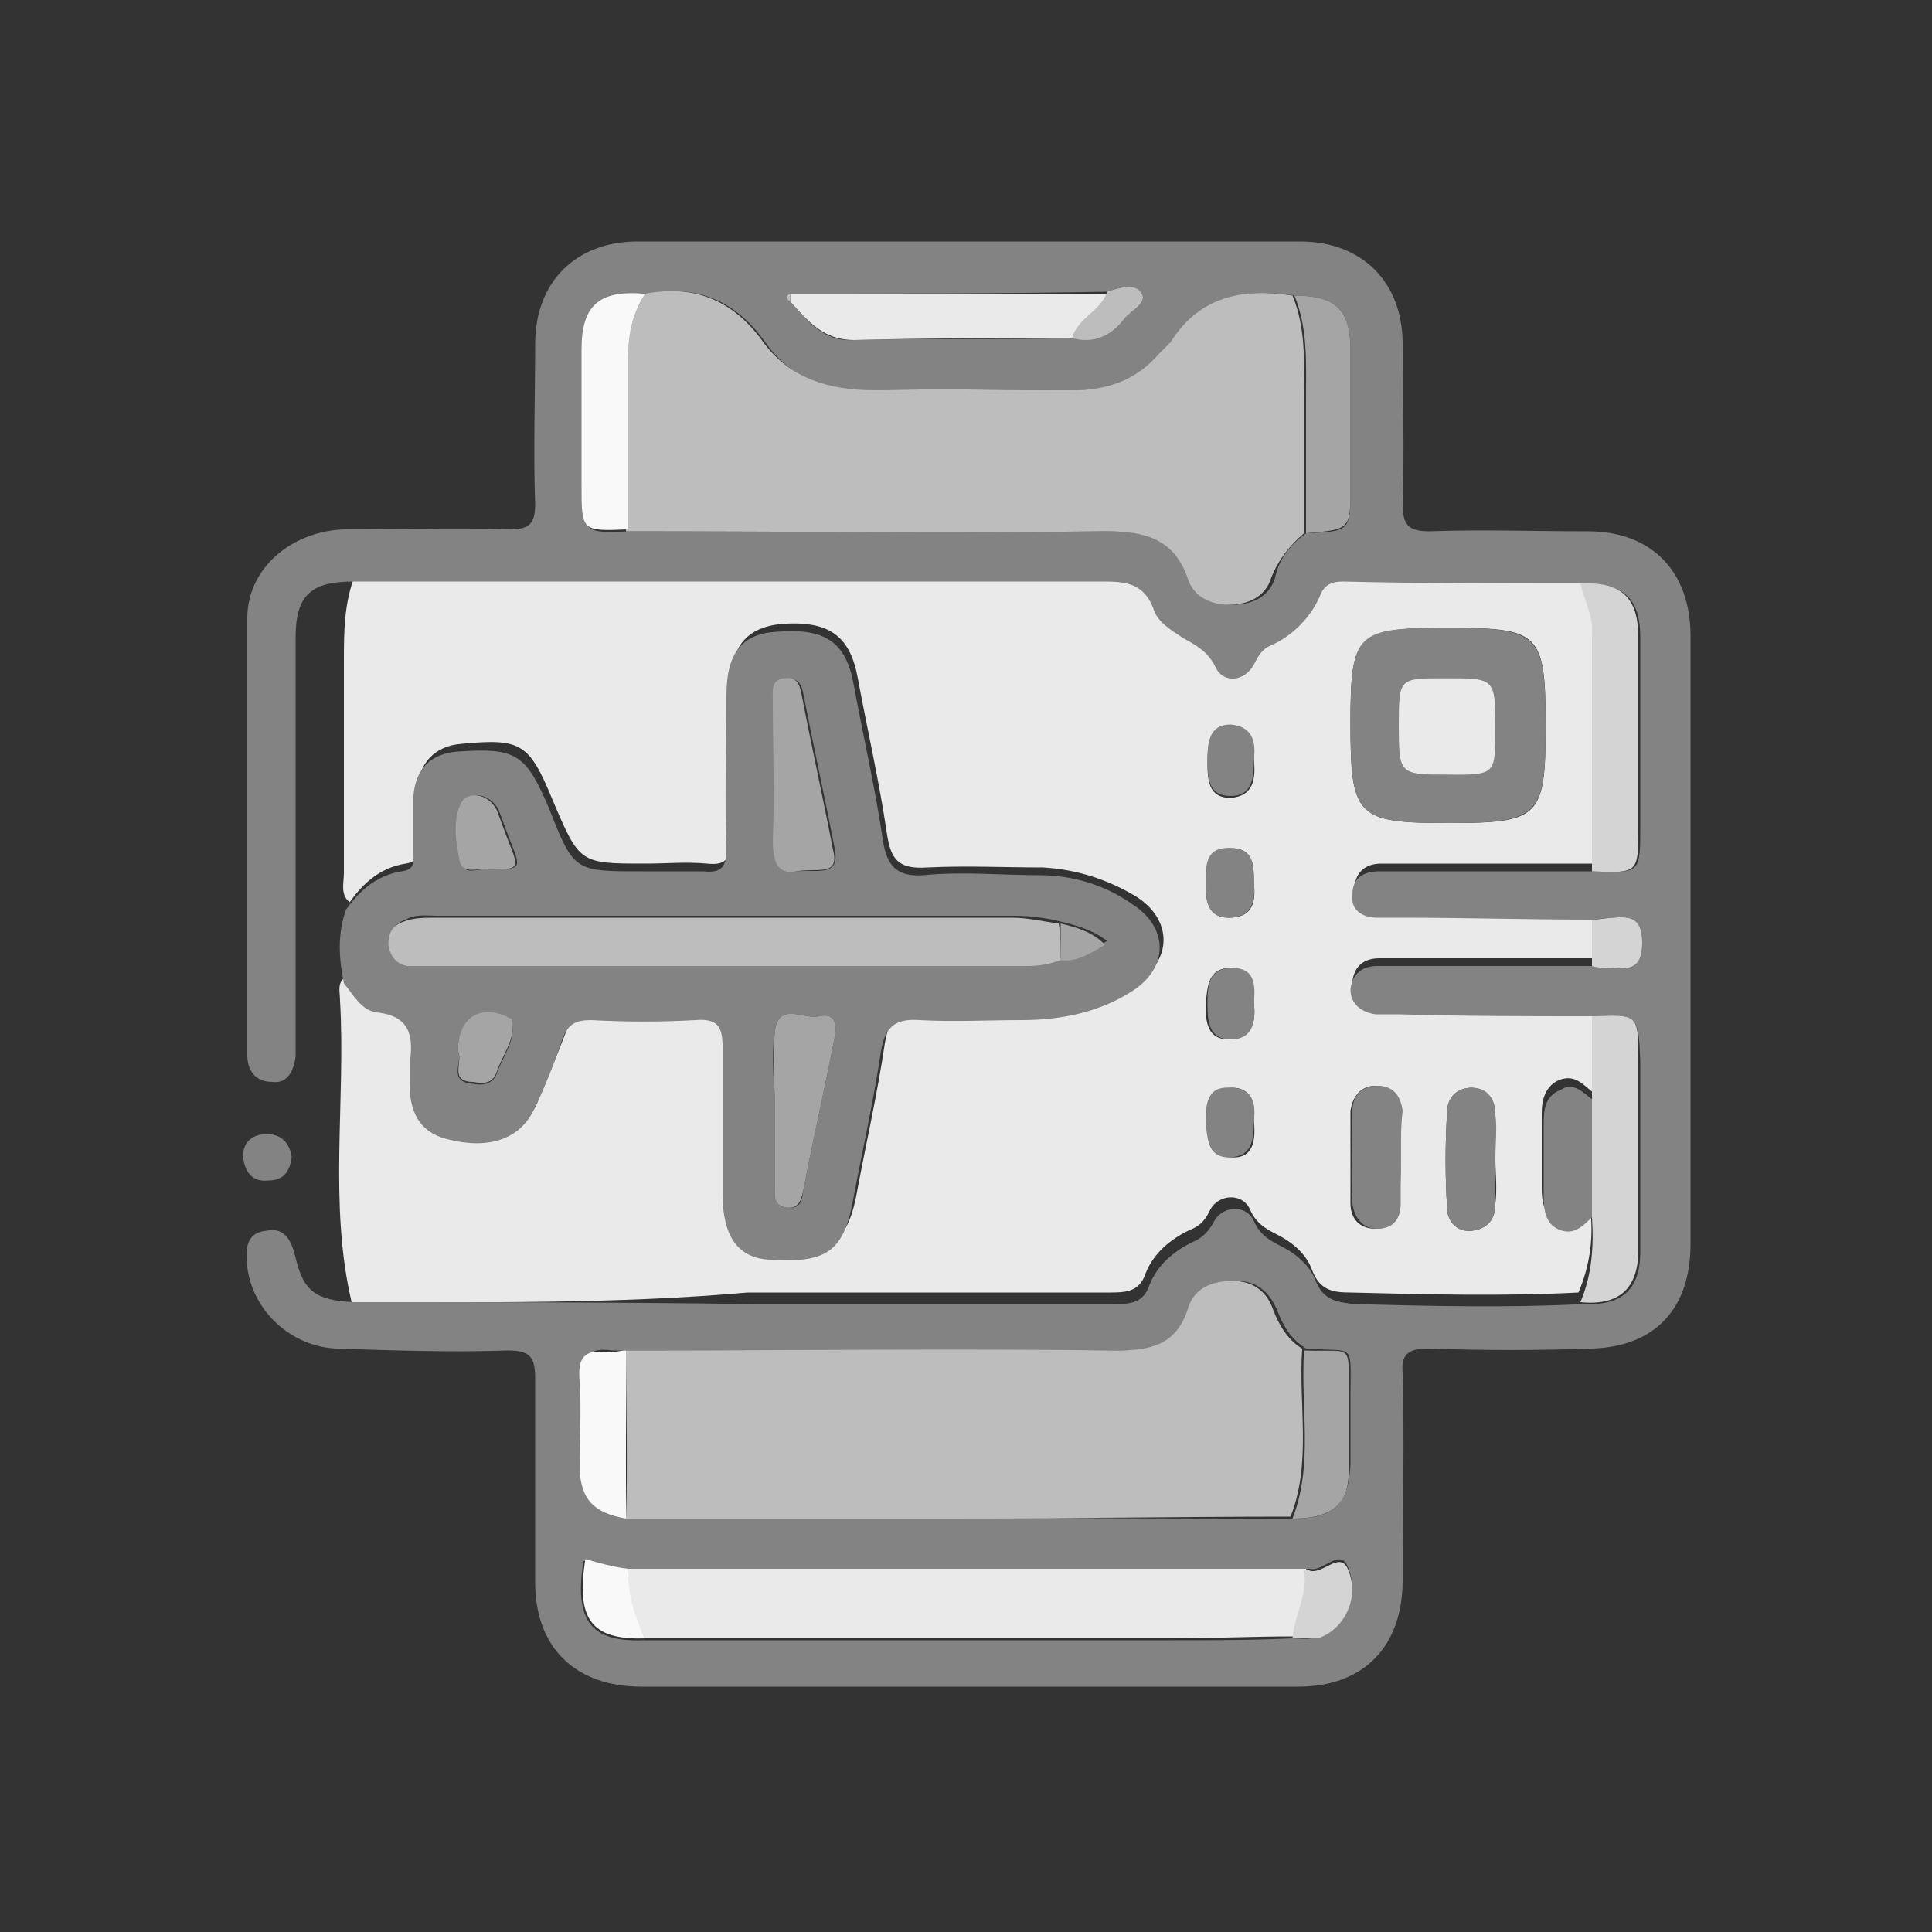 <?xml version="1.0" encoding="UTF-8"?>
<!-- Generator: Adobe Illustrator 27.9.0, SVG Export Plug-In . SVG Version: 6.00 Build 0)  -->
<svg xmlns="http://www.w3.org/2000/svg" xmlns:xlink="http://www.w3.org/1999/xlink" version="1.1" id="Camada_1" x="0px" y="0px" viewBox="0 0 100 100" style="enable-background:new 0 0 100 100;" xml:space="preserve">
<rect x="0" y="0" width="100" height="100" fill="#333333" stroke="none"/>
<style type="text/css">
	.st0{fill:#EDEDED;}
	.st1{fill:#D6D6D6;}
	.st2{fill:#D8D8D8;}
	.st3{fill:#BFBFBF;}
	.st4{fill:#A7A7A7;}
	.st5{fill:#C0C0C0;}
	.st6{fill:#FFFFFF;}
	.st7{fill:#838383;}
	.st8{fill:#E7E7E7;}
	.st9{fill:#868686;}
	.st10{fill:#EBEBEB;}
	.st11{fill:#D0D0D0;}
	.st12{fill:#D4D4D4;}
	.st13{fill:#BCBCBC;}
	.st14{fill:#EAEAEA;}
	.st15{fill:#BDBDBD;}
	.st16{fill:#F9F9F9;}
	.st17{fill:#A5A5A5;}
	.st18{fill:#858585;}
	.st19{fill:#D5D5D5;}
	.st20{fill:#D7D7D7;}
	.st21{fill:#BEBEBE;}
	.st22{fill:#A6A6A6;}
	.st23{fill:#D3D3D3;}
	.st24{fill:#FCFCFC;}
	.st25{fill:#888888;}
	.st26{fill:#FDFDFD;}
	.st27{fill:#898989;}
</style>
<g>
	<path class="st14" d="M18.2,67.4c-1.2-5.1-0.3-10.4-0.6-15.6c0-0.5-0.2-1,0.4-1.3c0.5,0.6,0.9,1.4,1.7,1.5c1.7,0.3,1.8,1.4,1.7,2.7   c0,0.3,0,0.7,0,1c0,1.6,0.7,2.6,2.1,2.9c2.1,0.4,3.7-0.1,4.3-1.5c0.5-1.2,1-2.4,1.5-3.7c0.3-0.8,0.7-1,1.5-1c1.8,0.1,3.6,0.1,5.4,0   c1.1-0.1,1.4,0.4,1.4,1.4c-0.1,2.5,0,5.1,0,7.6c0,2.2,0.8,3.2,2.4,3.4c2.8,0.2,3.8-0.4,4.3-2.8c0.5-2.7,1.1-5.3,1.5-8   c0.2-1.2,0.6-1.7,2-1.6c1.7,0.1,3.5,0.1,5.3,0c2,0,4-0.4,5.7-1.5c1.9-1.2,1.9-3.3,0-4.5c-1.5-0.9-3.1-1.4-4.8-1.5c-2,0-4-0.1-6,0   c-1.5,0.1-1.9-0.4-2.1-1.8c-0.4-2.7-1-5.3-1.5-8c-0.4-2.2-1.5-3-4-2.8c-1.8,0.2-2.6,1.2-2.6,3.3c0,2.7,0,5.4,0,8   c0,0.9-0.3,1.2-1.2,1.1c-1.1-0.1-2.1,0-3.2,0c-3.4,0-3.4,0-4.8-3.3c-1.2-2.9-1.6-3.2-4.7-2.9c-1.4,0.1-2.2,1-2.3,2.3   c-0.1,1,0,1.9,0,2.9c0,0.4,0.1,0.9-0.6,1c-1.3,0.2-2.2,1-2.9,2c-0.5-0.4-0.3-1-0.3-1.5c0-3.6,0-7.3,0-10.9c0-1.6,0-3.1,0.6-4.6   c12.9,0,25.9,0,38.8,0c1.2,0,2.1,0.1,2.6,1.4c0.2,0.7,0.9,1.1,1.5,1.5c0.7,0.4,1.3,0.7,1.7,1.5c0.4,0.8,1.5,0.7,2-0.1   c0.2-0.4,0.4-0.8,0.9-1c1.2-0.5,2-1.3,2.5-2.5c0.3-0.6,0.6-0.8,1.2-0.8c4.1,0,8.3,0.1,12.4,0.1c0.2,0.9,0.6,1.7,0.6,2.7   c0,4.1,0,8.1,0,12.2c-2.1,0-4.2,0-6.3,0c-1.6,0-3.2,0-4.8,0c-0.8,0-1.3,0.4-1.4,1.2c0,0.8,0.5,1.2,1.3,1.2c0.4,0,0.9,0,1.3,0   c3.3,0,6.5,0.1,9.8,0.1c0,0.8,0,1.6,0,2.4c-1.8,0-3.6,0-5.4,0c-1.9,0-3.8,0-5.7,0c-0.8,0-1.3,0.4-1.4,1.2c-0.1,0.8,0.5,1.2,1.3,1.3   c0.4,0.1,0.8,0,1.2,0c3.3,0,6.7,0,10,0.1c0,1.4,0,2.9-0.1,4.3c-0.5-0.4-0.9-0.9-1.7-0.6c-0.7,0.3-0.9,1-0.9,1.7c0,1.3,0,2.6,0,3.9   c0,0.7,0.1,1.3,0.7,1.6c0.8,0.4,1.3-0.1,1.8-0.6c0.2,1.5,0,3-0.6,4.4c-3.9,0.2-7.9,0.1-11.8,0c-0.9,0-1.6-0.1-2-1.2   c-0.3-0.8-1-1.4-1.8-1.8c-0.6-0.3-1.1-0.6-1.4-1.3c-0.4-0.9-1.7-0.8-2.1,0.1c-0.3,0.6-0.6,0.8-1.1,1c-1,0.5-1.8,1.2-2.2,2.2   c-0.3,0.9-0.9,1-1.8,1c-6.3,0-12.5,0-18.8,0C31.9,67.5,25,67.4,18.2,67.4z M69.9,37.4c0,4.9,0.3,5.2,5.1,5.2c4.7,0,5-0.3,5-5   c0-4.9-0.3-5.1-5.1-5.1C70.2,32.5,69.9,32.8,69.9,37.4z M72.5,60c0-0.8,0-1.7,0-2.5c0-0.8-0.5-1.3-1.3-1.3c-0.8,0-1.2,0.6-1.3,1.3   c0,1.6,0,3.2,0,4.8c0,0.7,0.4,1.3,1.3,1.3c0.8,0,1.2-0.6,1.2-1.3C72.5,61.6,72.5,60.8,72.5,60z M77.4,60c0-0.8,0-1.6,0-2.3   c0-0.8-0.4-1.3-1.2-1.4c-0.8,0-1.3,0.5-1.3,1.3c-0.1,1.6-0.1,3.3,0,4.9c0,0.7,0.5,1.3,1.3,1.2c0.8-0.1,1.2-0.6,1.2-1.4   C77.5,61.5,77.4,60.7,77.4,60z M64.9,45.7c0-0.9,0-1.8-1.2-1.8c-1.3,0-1.2,0.9-1.3,1.8c0,0.9,0.1,1.8,1.2,1.8   C64.9,47.5,65,46.6,64.9,45.7z M64.9,51.9c0-0.9-0.1-1.8-1.2-1.8c-1.2,0-1.2,1-1.3,1.9c0,0.9,0.1,1.8,1.2,1.8   C64.9,53.7,65,52.8,64.9,51.9z M64.9,39.3c0.1-0.8-0.1-1.7-1.2-1.7c-1.1,0-1.2,0.9-1.2,1.8c0,0.9,0,1.9,1.2,1.9   C64.9,41.2,65,40.3,64.9,39.3z M64.9,58c0.1-0.8-0.1-1.7-1.1-1.7c-1.2,0-1.3,0.9-1.3,1.8c0,0.9,0,1.8,1.2,1.8   C64.9,60,65,59,64.9,58z"></path>
	<path class="st7" d="M82.4,52.6c-3.3,0-6.7,0-10-0.1c-0.4,0-0.8,0-1.2,0c-0.7-0.1-1.3-0.5-1.3-1.3c0.1-0.8,0.6-1.2,1.4-1.2   c1.9,0,3.8,0,5.7,0c1.8,0,3.6,0,5.4,0c0.4,0,0.8,0,1.1,0.1c1,0.1,1.5-0.1,1.5-1.3c0-1.2-0.5-1.4-1.5-1.3c-0.4,0-0.8,0.1-1.1,0.1   c-3.3,0-6.5-0.1-9.8-0.1c-0.4,0-0.9,0-1.3,0c-0.8,0-1.4-0.4-1.3-1.2c0-0.8,0.5-1.2,1.4-1.2c1.6,0,3.2,0,4.8,0c2.1,0,4.2,0,6.3,0   c2.4,0.1,2.4,0.1,2.4-2.3c0-3.3,0-6.5,0-9.8c0-2.1-0.9-2.8-3-2.8c-4.1,0-8.3,0-12.4-0.1c-0.6,0-1,0.2-1.2,0.8   c-0.5,1.1-1.4,2-2.5,2.5c-0.5,0.2-0.7,0.6-0.9,1c-0.5,0.9-1.6,1-2,0.1c-0.4-0.8-1-1.1-1.7-1.5c-0.6-0.4-1.3-0.8-1.5-1.5   c-0.5-1.3-1.4-1.4-2.6-1.4c-12.9,0-25.9,0-38.8,0c-2.2,0-3,0.7-3,2.9c0,6.8,0,13.6,0,20.4c0,0.4,0,0.9,0,1.3   c-0.1,0.7-0.4,1.4-1.2,1.3c-0.9,0-1.3-0.6-1.3-1.4c0-7.5,0-15.1,0-22.6c0-2.6,2.3-4.5,5-4.6c2.9,0,5.7-0.1,8.6,0   c1,0,1.3-0.3,1.3-1.3c-0.1-2.8,0-5.5,0-8.3c0-3.2,2.1-5.3,5.3-5.3c11.4,0,22.9,0,34.3,0c3.2,0,5.3,2.1,5.3,5.3c0,2.7,0.1,5.5,0,8.2   c0,1.1,0.2,1.5,1.4,1.5c2.7-0.1,5.4,0,8.2,0c3.3,0,5.3,2.1,5.3,5.4c0,10.5,0,21,0,31.5c0,3.3-1.8,5.3-5.1,5.4   c-2.8,0.1-5.6,0.1-8.5,0c-1,0-1.4,0.3-1.3,1.3c0.1,3.6,0,7.1,0,10.7c0,3.4-2,5.5-5.4,5.5c-11.3,0-22.7,0-34,0c-3.4,0-5.5-2-5.5-5.4   c0-3.5,0-7,0-10.5c0-1.1-0.2-1.5-1.4-1.5c-3,0.1-5.9,0-8.9-0.1c-2.3-0.1-4.3-1.9-4.6-4.2c-0.1-0.9-0.1-1.8,1-1.9   c1-0.2,1.3,0.6,1.5,1.4c0.4,1.7,1,2.2,3,2.3c6.9,0,13.7,0,20.6,0.1c6.3,0,12.5,0,18.8,0c0.9,0,1.5-0.1,1.8-1c0.4-1,1.2-1.7,2.2-2.2   c0.5-0.2,0.8-0.5,1.1-1c0.4-0.9,1.7-1,2.1-0.1c0.3,0.7,0.8,1,1.4,1.3c0.8,0.4,1.5,1,1.8,1.8c0.4,1,1.1,1.1,2,1.2   c3.9,0.1,7.9,0.2,11.8,0c2,0.1,3-0.7,3-2.7c0-3.3,0-6.6,0-9.9C84.8,52.5,84.8,52.5,82.4,52.6z M40.9,15.2c-0.3,0.1-0.2,0.3,0,0.4   c0.9,1,1.7,2.1,3.3,2c3.8-0.1,7.5,0,11.3-0.1c1.1,0.2,2-0.1,2.7-1c0.3-0.4,1.2-0.8,0.9-1.3c-0.3-0.6-1.2-0.3-1.8-0.1   C51.8,15.2,46.4,15.2,40.9,15.2z M67.5,81.3c-11.7,0-23.4,0-35.1,0c-0.7-0.2-1.5-0.4-2.2-0.5c-0.5,3.1,0.4,4.2,3.1,4.1   c9.1,0,18.1,0,27.2,0c2.1,0,4.3,0,6.4-0.1c0.4,0,0.9,0.1,1.3-0.1c1.3-0.4,2.2-2,1.6-3.5c-0.4-1.2-1.3,0.2-2,0   C67.7,81.2,67.6,81.2,67.5,81.3z M66.9,78.6c2.1,0,2.9-0.7,3-2.8c0-1.2,0-2.3,0-3.5c0-2.9,0.3-2.3-2.3-2.5c-0.8-0.5-1.2-1.2-1.5-2   c-0.4-0.9-1-1.5-2.1-1.5c-1.1,0-2,0.4-2.3,1.4c-0.6,1.9-1.9,2.2-3.7,2.2c-8.5,0-16.9,0-25.4,0c-0.3,0-0.6,0-0.9,0   c-1.3-0.2-1.6,0.4-1.5,1.5c0.1,1.5,0,3.1,0,4.6c0,1.6,0.7,2.3,2.4,2.5c5.6,0,11.3,0,16.9,0C55.2,78.6,61.1,78.6,66.9,78.6z    M67.6,27.6c2.3-0.1,2.3-0.1,2.3-2.4c0-2.4,0-4.7,0-7.1c0-2.1-0.8-2.8-2.9-2.8c-2.6-0.4-4.8,0-6.3,2.4c-0.2,0.2-0.4,0.4-0.6,0.6   c-1.2,1.4-2.7,1.9-4.5,1.9c-3.4,0-6.8-0.1-10.2,0c-2.4,0.1-4.4-0.5-5.8-2.5c-1.5-2.1-3.5-3-6.1-2.5c-2.4-0.2-3.3,0.6-3.3,3   c0,2.3,0,4.6,0,7c0,2.4,0,2.4,2.4,2.3c8.3,0,16.6,0.1,24.9,0c2,0,3.5,0.4,4.2,2.5c0.3,0.9,1.2,1.3,2.1,1.3c1,0,1.9-0.4,2.2-1.4   C66.2,28.9,66.8,28.2,67.6,27.6z"></path>
	<path class="st7" d="M17.9,47.1c0.7-1,1.6-1.8,2.9-2c0.7-0.1,0.6-0.5,0.6-1c0-1,0-1.9,0-2.9c0.1-1.4,0.9-2.2,2.3-2.3   c3-0.2,3.5,0.1,4.7,2.9c1.3,3.3,1.3,3.3,4.8,3.3c1.1,0,2.1,0,3.2,0c0.9,0.1,1.2-0.2,1.2-1.1c-0.1-2.7,0-5.4,0-8   c0-2.2,0.8-3.2,2.6-3.3c2.5-0.2,3.6,0.5,4,2.8c0.5,2.7,1.1,5.3,1.5,8c0.2,1.3,0.7,1.9,2.1,1.8c2-0.2,4,0,6,0c1.7,0,3.4,0.5,4.8,1.5   c1.9,1.2,1.9,3.3,0,4.5c-1.7,1.1-3.7,1.5-5.7,1.5c-1.8,0-3.5,0.1-5.3,0c-1.3-0.1-1.8,0.4-2,1.6c-0.4,2.7-1,5.3-1.5,8   c-0.5,2.4-1.4,3-4.3,2.8c-1.6-0.1-2.4-1.2-2.4-3.4c0-2.5,0-5.1,0-7.6c0-1-0.2-1.5-1.4-1.4c-1.8,0.1-3.6,0.1-5.4,0   c-0.8,0-1.2,0.2-1.5,1c-0.4,1.2-0.9,2.5-1.5,3.7c-0.7,1.4-2.2,2-4.3,1.5c-1.4-0.3-2.1-1.2-2.1-2.9c0-0.3,0-0.7,0-1   c0.2-1.4,0.1-2.5-1.7-2.7c-0.8-0.1-1.2-0.9-1.7-1.5C17.5,49.4,17.5,48.3,17.9,47.1z M54.9,47.7c-0.8-0.2-1.6-0.3-2.4-0.3   c-10,0-19.9,0-29.9,0c-0.5,0-1.1-0.1-1.6,0.2c-0.6,0.2-0.8,0.6-0.8,1.2c0,0.6,0.4,1,1,1.1c0.3,0.1,0.6,0,0.9,0   c10.4,0,20.8,0,31.2,0c0.6,0,1.1-0.2,1.7-0.3c0.9,0.1,1.5-0.4,2.3-0.9C56.5,48.1,55.7,47.9,54.9,47.7z M41.2,45.1   c1.2-0.1,2.3,0.3,2-1.2c-0.5-2.6-1.1-5.3-1.6-7.9c-0.1-0.5-0.2-0.9-0.9-0.9c-0.7,0.1-0.6,0.6-0.6,1.1c0,2.4,0.1,4.8,0,7.3   C40,44.7,40.3,45.3,41.2,45.1z M40.1,57.5c0,1.3,0,2.6,0,3.9c0,0.5-0.1,1,0.6,1.1c0.8,0.1,0.8-0.4,0.9-1c0.5-2.6,1.1-5.2,1.6-7.8   c0.1-0.6,0.1-1.3-0.8-1.1c-0.8,0.2-2.1-0.8-2.3,0.8C39.9,54.8,40.1,56.2,40.1,57.5z M25.3,45c1.7,0,1.7,0,1.1-1.5   c-0.2-0.5-0.4-1.1-0.6-1.6C25.3,41,24.3,41,24,41.5c-0.6,0.9-0.3,2.1-0.1,3.1C24,45.4,24.8,44.9,25.3,45z M23.7,54.4   c0.3,0.5-0.6,1.6,0.8,1.7c0.5,0.1,1,0,1.2-0.5c0.3-0.9,1-1.7,0.8-2.7c0-0.1-0.2-0.2-0.3-0.2C24.8,52.1,23.7,52.8,23.7,54.4z"></path>
	<path class="st7" d="M15.1,59.9c-0.1,0.7-0.4,1.2-1.2,1.2c-0.8,0.1-1.2-0.4-1.3-1.1c-0.1-0.8,0.4-1.3,1.2-1.3   C14.6,58.7,15,59.2,15.1,59.9z"></path>
	<path class="st7" d="M69.9,37.4c0-4.7,0.3-4.9,5-4.9c4.8,0,5.1,0.3,5.1,5.1c0,4.6-0.3,5-5,5C70.2,42.6,69.9,42.3,69.9,37.4z    M77.4,37.7c0-2.6,0-2.6-2.6-2.6c-2.4,0-2.4,0-2.4,2.4c0,2.6,0,2.6,2.6,2.6C77.4,40,77.4,40,77.4,37.7z"></path>
	<path class="st12" d="M81.8,30.2c2.1-0.1,3,0.7,3,2.8c0,3.3,0,6.5,0,9.8c0,2.4,0,2.4-2.4,2.3c0-4.1,0-8.1,0-12.2   C82.5,31.9,82,31.1,81.8,30.2z"></path>
	<path class="st12" d="M82.4,52.6c2.4-0.1,2.4-0.1,2.4,2.2c0,3.3,0,6.6,0,9.9c0,2-1,2.9-3,2.7c0.6-1.4,0.7-2.9,0.6-4.4   c0-2,0-4.1,0-6.1C82.4,55.5,82.4,54,82.4,52.6z"></path>
	<path class="st7" d="M72.5,60c0,0.8,0,1.6,0,2.3c0,0.8-0.4,1.3-1.2,1.3c-0.8,0-1.2-0.6-1.3-1.3c-0.1-1.6,0-3.2,0-4.8   c0-0.8,0.5-1.3,1.3-1.3c0.8,0,1.2,0.5,1.3,1.3C72.5,58.4,72.5,59.2,72.5,60z"></path>
	<path class="st7" d="M77.4,60c0,0.8,0,1.6,0,2.3c0,0.8-0.4,1.3-1.2,1.4c-0.8,0.1-1.3-0.5-1.3-1.2c-0.1-1.6-0.1-3.3,0-4.9   c0-0.8,0.5-1.3,1.3-1.3c0.8,0,1.2,0.6,1.2,1.4C77.5,58.4,77.4,59.2,77.4,60z"></path>
	<path class="st7" d="M82.4,56.9c0,2,0,4.1,0,6.1c-0.5,0.5-1,1-1.8,0.6c-0.6-0.3-0.7-1-0.7-1.6c0-1.3,0-2.6,0-3.9   c0-0.7,0.1-1.4,0.9-1.7C81.4,56,81.9,56.5,82.4,56.9z"></path>
	<path class="st7" d="M64.9,45.7c0.1,0.9-0.1,1.8-1.3,1.8c-1.1,0-1.2-0.9-1.2-1.8c0-0.9,0-1.9,1.3-1.8   C64.9,43.9,64.9,44.8,64.9,45.7z"></path>
	<path class="st7" d="M64.9,51.9c0.1,0.9,0,1.9-1.2,1.9c-1.1,0-1.2-0.9-1.2-1.8c0-0.9,0-1.9,1.3-1.9C64.9,50.1,65,50.9,64.9,51.9z"></path>
	<path class="st7" d="M64.9,39.3c0,1-0.1,1.9-1.2,1.9c-1.2,0-1.2-1-1.2-1.9c0-0.9,0.1-1.8,1.2-1.8C64.9,37.6,65,38.5,64.9,39.3z"></path>
	<path class="st7" d="M64.9,58c0,1-0.1,1.9-1.3,1.9c-1.1,0-1.1-1-1.2-1.8c0-1,0.1-1.9,1.3-1.8C64.9,56.3,65,57.2,64.9,58z"></path>
	<path class="st12" d="M82.4,47.6c0.4,0,0.8-0.1,1.1-0.1c1-0.1,1.5,0.1,1.5,1.3c0,1.2-0.5,1.4-1.5,1.3c-0.4,0-0.8,0-1.1-0.1   C82.4,49.2,82.4,48.4,82.4,47.6z"></path>
	<path class="st15" d="M33.4,15.2c2.6-0.5,4.6,0.4,6.1,2.5c1.4,1.9,3.4,2.5,5.8,2.5c3.4-0.1,6.8,0,10.2,0c1.8,0,3.3-0.5,4.5-1.9   c0.2-0.2,0.4-0.4,0.6-0.6c1.5-2.4,3.8-2.8,6.3-2.4c0.7,1.7,0.6,3.5,0.6,5.3c0,2.3,0,4.7,0,7c-0.7,0.6-1.3,1.3-1.7,2.3   c-0.3,1-1.2,1.4-2.2,1.4c-0.9,0-1.8-0.4-2.1-1.3c-0.7-2.1-2.2-2.5-4.2-2.5c-8.3,0.1-16.6,0-24.9,0c0-2.9,0-5.9,0-8.8   C32.5,17.4,32.7,16.3,33.4,15.2z"></path>
	<path class="st15" d="M32.4,69.9c8.5,0,16.9-0.1,25.4,0c1.8,0,3.1-0.3,3.7-2.2c0.3-1,1.2-1.4,2.3-1.4c1.1,0,1.8,0.6,2.1,1.5   c0.3,0.8,0.8,1.6,1.5,2c-0.2,2.9,0.5,5.9-0.6,8.7c-5.8,0-11.7,0.1-17.5,0.1c-5.6,0-11.3,0-16.9,0C32.5,75.7,32.4,72.8,32.4,69.9z"></path>
	<path class="st14" d="M32.5,81.2c11.7,0,23.4,0,35.1,0c0.2,1.2-0.5,2.3-0.6,3.5c-2.1,0-4.3,0.1-6.4,0.1c-9.1,0-18.1,0-27.2,0   C32.8,83.7,32.4,82.5,32.5,81.2z"></path>
	<path class="st14" d="M55.5,17.5c-3.8,0-7.5,0-11.3,0.1c-1.6,0-2.4-1-3.3-2c0-0.1,0-0.3,0-0.4c5.5,0,11,0,16.5,0   C57,16.1,55.8,16.5,55.5,17.5z"></path>
	<path class="st16" d="M33.4,15.2c-0.7,1.1-0.9,2.2-0.9,3.4c0,2.9,0,5.9,0,8.8c-2.4,0.1-2.4,0.1-2.4-2.3c0-2.3,0-4.6,0-7   C30.1,15.8,31,15,33.4,15.2z"></path>
	<path class="st17" d="M67.6,27.6c0-2.3,0-4.7,0-7c0-1.8,0.1-3.6-0.6-5.3c2.1,0,2.9,0.7,2.9,2.8c0,2.4,0,4.7,0,7.1   C69.9,27.4,69.9,27.4,67.6,27.6z"></path>
	<path class="st17" d="M66.9,78.6c1.1-2.8,0.4-5.8,0.6-8.7c2.6,0.1,2.3-0.5,2.3,2.5c0,1.2,0,2.3,0,3.5C69.9,77.8,69,78.6,66.9,78.6z   "></path>
	<path class="st16" d="M32.4,69.9c0,2.9,0,5.8,0,8.7c-1.7-0.3-2.3-1-2.4-2.5c0-1.5,0.1-3.1,0-4.6c-0.1-1.2,0.2-1.7,1.5-1.5   C31.8,70,32.1,69.9,32.4,69.9z"></path>
	<path class="st16" d="M32.5,81.2c0,1.3,0.3,2.4,0.9,3.6c-2.8,0.1-3.6-1-3.1-4.1C31,80.9,31.7,81.1,32.5,81.2z"></path>
	<path class="st12" d="M66.9,84.8c0.1-1.2,0.8-2.3,0.6-3.5c0.1,0,0.2-0.1,0.3,0c0.7,0.2,1.6-1.1,2,0c0.6,1.5-0.3,3.1-1.6,3.5   C67.8,84.8,67.4,84.8,66.9,84.8z"></path>
	<path class="st15" d="M55.5,17.5c0.3-1.1,1.5-1.4,1.8-2.4c0.6-0.2,1.5-0.5,1.8,0.1c0.3,0.5-0.6,0.9-0.9,1.3   C57.5,17.4,56.6,17.8,55.5,17.5z"></path>
	<path class="st15" d="M40.9,15.2c0,0.1,0,0.3,0,0.4C40.7,15.5,40.6,15.3,40.9,15.2z"></path>
	<path class="st15" d="M54.9,49.7c-0.6,0.2-1.1,0.3-1.7,0.3c-10.4,0-20.8,0-31.2,0c-0.3,0-0.6,0-0.9,0c-0.6-0.1-0.9-0.5-1-1.1   c0-0.6,0.2-1,0.8-1.2c0.5-0.2,1.1-0.2,1.6-0.2c10,0,19.9,0,29.9,0c0.8,0,1.6,0.2,2.4,0.3C54.9,48.4,54.9,49,54.9,49.7z"></path>
	<path class="st17" d="M41.2,45.1c-0.9,0.2-1.2-0.4-1.2-1.6c0.1-2.4,0-4.8,0-7.3c0-0.5-0.1-1,0.6-1.1c0.7-0.1,0.8,0.4,0.9,0.9   c0.5,2.6,1.1,5.3,1.6,7.9C43.5,45.4,42.4,44.9,41.2,45.1z"></path>
	<path class="st17" d="M40.1,57.5c0-1.4-0.1-2.7,0-4.1c0.2-1.6,1.5-0.6,2.3-0.8c0.9-0.2,0.9,0.5,0.8,1.1c-0.5,2.6-1.1,5.2-1.6,7.8   c-0.1,0.5-0.2,1.1-0.9,1c-0.7-0.1-0.6-0.6-0.6-1.1C40.1,60.1,40.1,58.8,40.1,57.5z"></path>
	<path class="st17" d="M25.3,45c-0.5-0.1-1.3,0.3-1.5-0.4c-0.2-1-0.4-2.2,0.1-3.1c0.3-0.5,1.3-0.5,1.8,0.4c0.2,0.5,0.4,1.1,0.6,1.6   C26.9,45,26.9,45,25.3,45z"></path>
	<path class="st17" d="M23.7,54.4c0-1.7,1.1-2.4,2.5-1.8c0.1,0.1,0.3,0.1,0.3,0.2c0.2,1-0.5,1.8-0.8,2.7c-0.2,0.6-0.7,0.6-1.2,0.5   C23.2,56,24,54.9,23.7,54.4z"></path>
	<path class="st17" d="M54.9,49.7c0-0.6,0-1.3,0-1.9c0.8,0.2,1.6,0.4,2.3,1.1C56.5,49.3,55.8,49.8,54.9,49.7z"></path>
	<path class="st14" d="M77.4,37.7c0,2.4,0,2.4-2.4,2.4c-2.6,0-2.6,0-2.6-2.6c0-2.4,0-2.4,2.4-2.4C77.4,35.1,77.4,35.1,77.4,37.7z"></path>
</g>
</svg>
